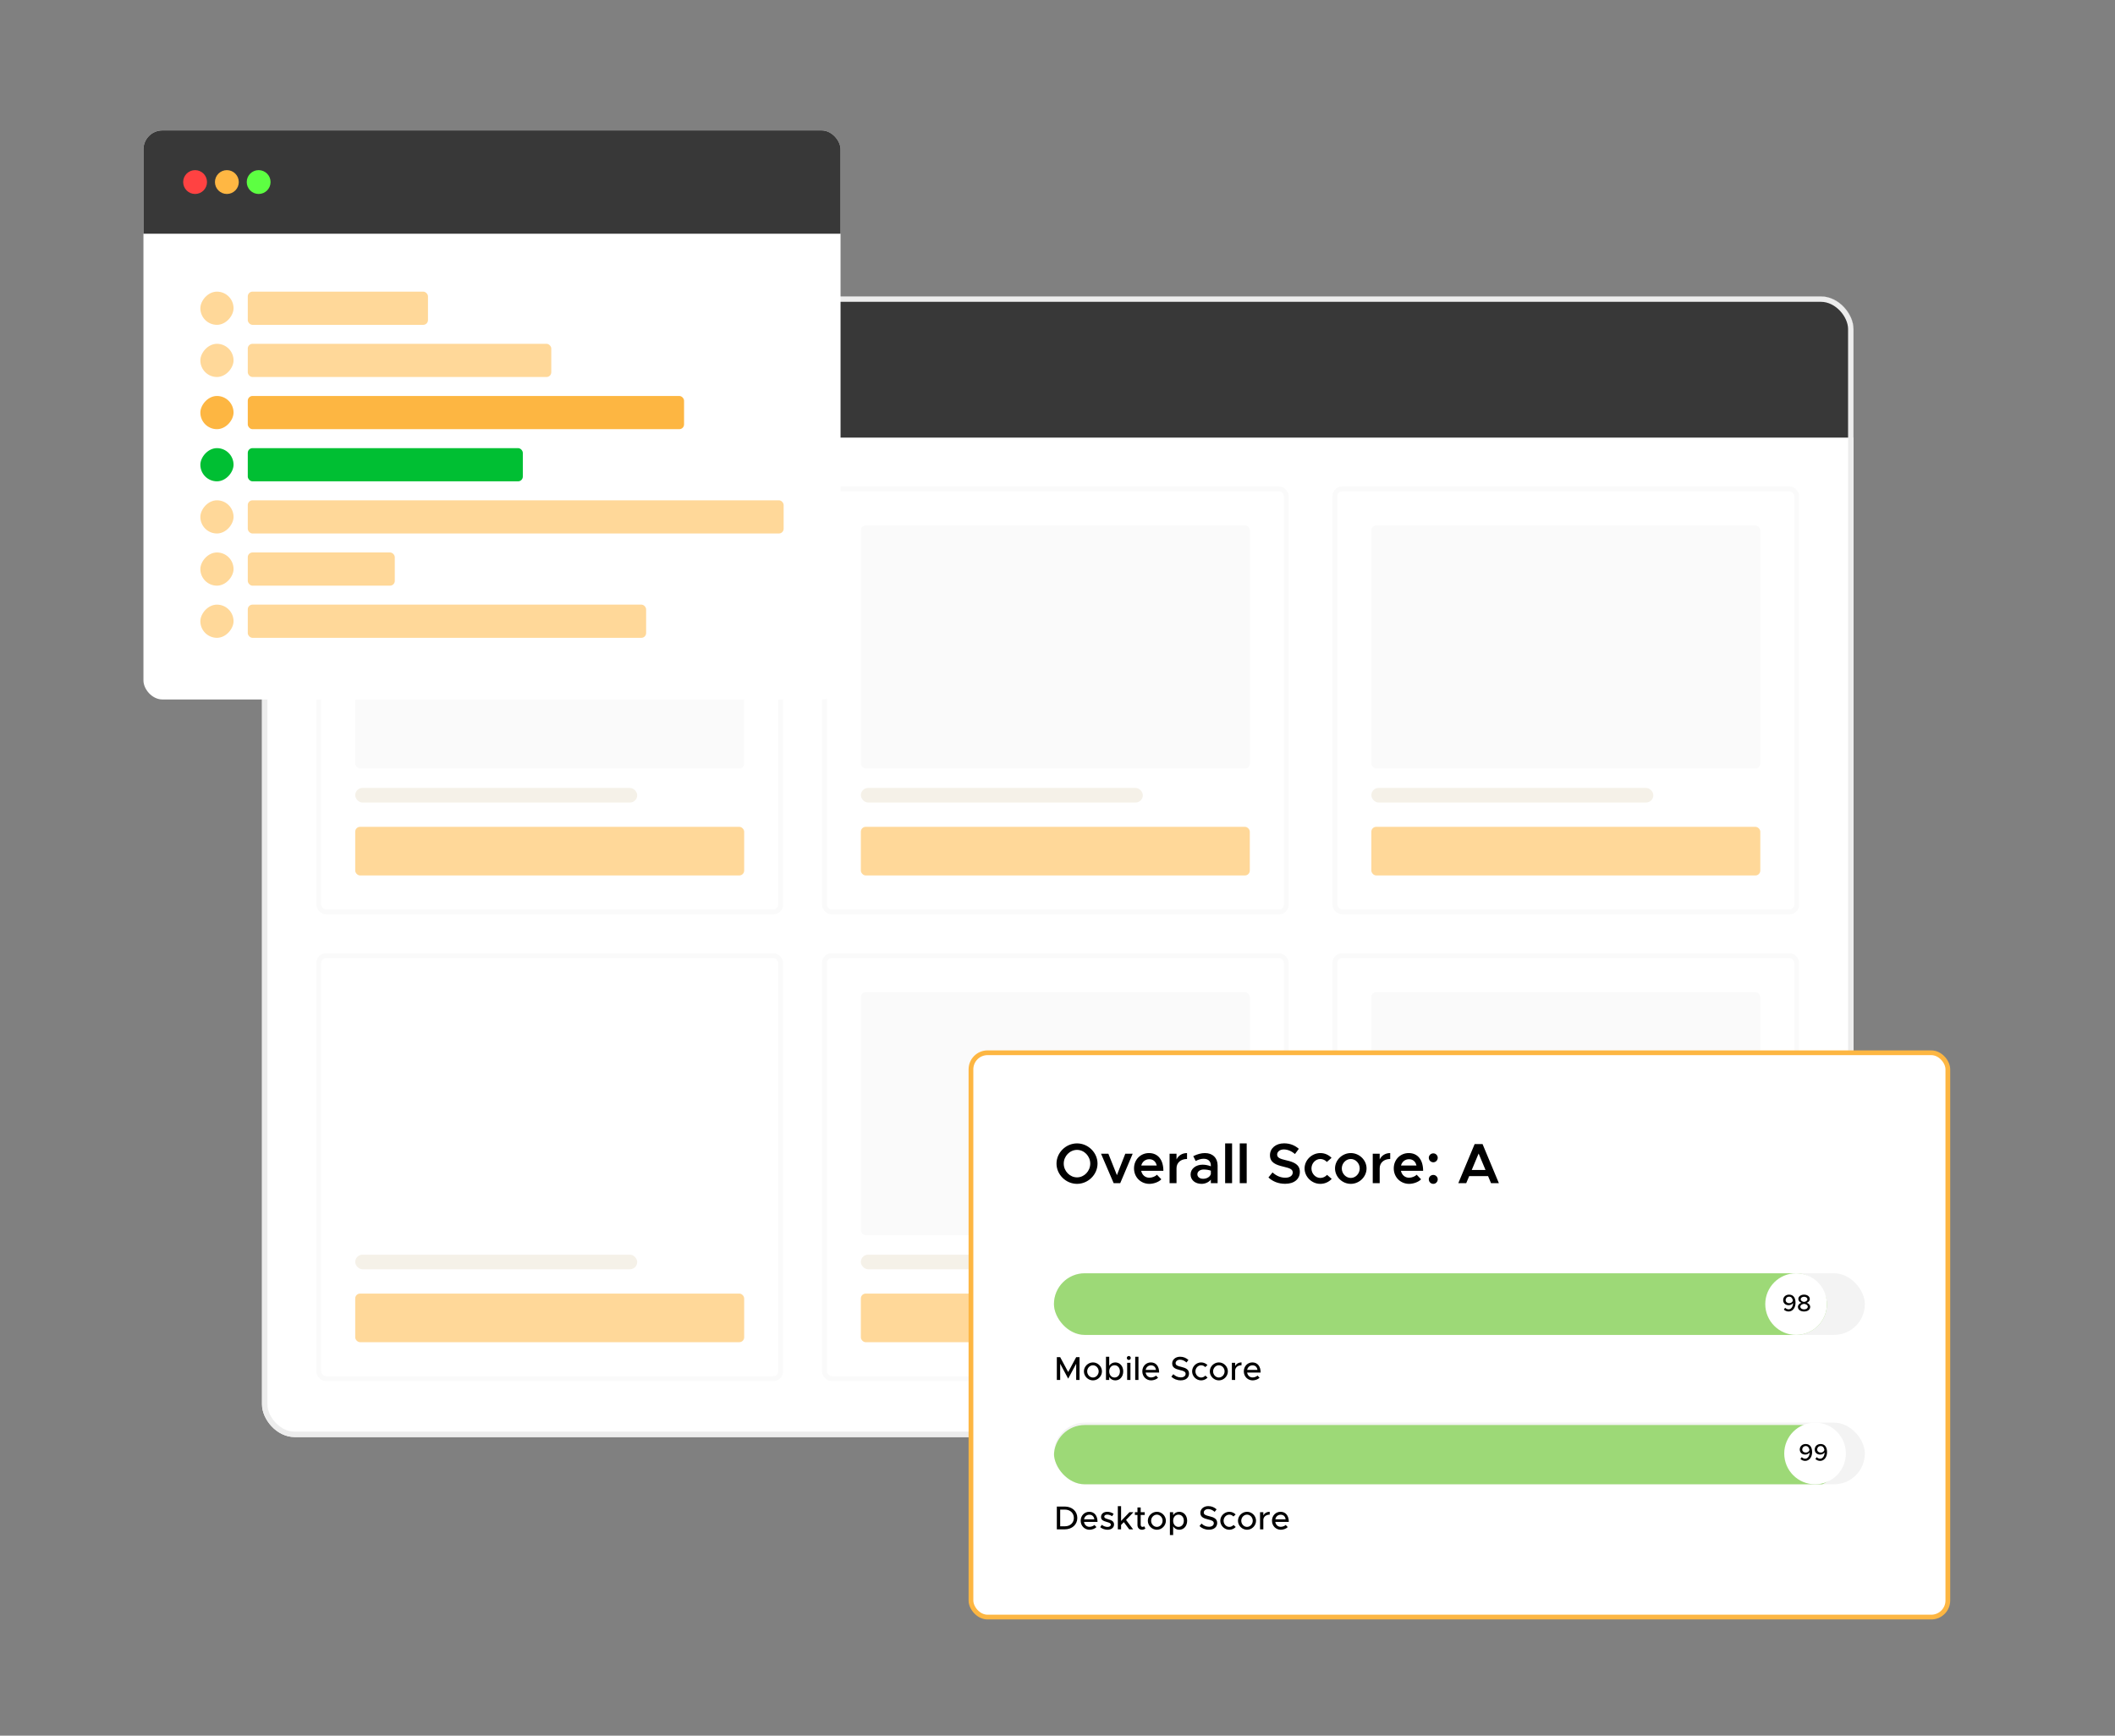 <svg width="446" height="366" viewBox="0 0 446 366" fill="none" xmlns="http://www.w3.org/2000/svg">
<rect x="0" y="0" width="446" height="366" fill="#808080" stroke="none"/>
<g clip-path="url(#clip0_5719_23799)">
<rect x="55.25" y="62.5" width="335.608" height="240.538" rx="6.873" fill="white"/>
<rect x="55.25" y="62.5" width="395.17" height="29.781" fill="#383838"/>
<circle cx="70.14" cy="77.391" r="3.436" fill="#FF4242"/>
<circle cx="79.304" cy="77.391" r="3.436" fill="#FFB743"/>
<circle cx="88.467" cy="77.391" r="3.436" fill="#5DFF42"/>
<rect x="67.217" y="103.102" width="97.398" height="89.196" rx="1.538" stroke="#FAFAFA" stroke-width="1.025"/>
<rect x="74.907" y="110.792" width="82.02" height="51.262" rx="1.025" fill="#FAFAFA"/>
<rect x="74.907" y="166.155" width="59.464" height="3.076" rx="1.538" fill="#F5F1E8"/>
<rect x="74.907" y="174.357" width="82.02" height="10.252" rx="1.025" fill="#FFD899"/>
<rect x="67.217" y="201.526" width="97.398" height="89.196" rx="1.538" stroke="#FAFAFA" stroke-width="1.025"/>
<rect x="74.907" y="264.578" width="59.464" height="3.076" rx="1.538" fill="#F5F1E8"/>
<rect x="74.907" y="272.78" width="82.02" height="10.252" rx="1.025" fill="#FFD899"/>
<rect x="173.843" y="103.102" width="97.398" height="89.196" rx="1.538" stroke="#FAFAFA" stroke-width="1.025"/>
<rect x="181.532" y="110.792" width="82.02" height="51.262" rx="1.025" fill="#FAFAFA"/>
<rect x="181.532" y="166.155" width="59.464" height="3.076" rx="1.538" fill="#F5F1E8"/>
<rect x="181.532" y="174.357" width="82.02" height="10.252" rx="1.025" fill="#FFD899"/>
<rect x="173.843" y="201.526" width="97.398" height="89.196" rx="1.538" stroke="#FAFAFA" stroke-width="1.025"/>
<rect x="181.532" y="209.215" width="82.02" height="51.262" rx="1.025" fill="#FAFAFA"/>
<rect x="181.532" y="264.578" width="59.464" height="3.076" rx="1.538" fill="#F5F1E8"/>
<rect x="181.532" y="272.781" width="82.02" height="10.252" rx="1.025" fill="#FFD899"/>
<rect x="281.493" y="103.102" width="97.398" height="89.196" rx="1.538" stroke="#FAFAFA" stroke-width="1.025"/>
<rect x="289.182" y="110.792" width="82.02" height="51.262" rx="1.025" fill="#FAFAFA"/>
<rect x="289.182" y="166.155" width="59.464" height="3.076" rx="1.538" fill="#F5F1E8"/>
<rect x="289.182" y="174.357" width="82.02" height="10.252" rx="1.025" fill="#FFD899"/>
<rect x="281.493" y="201.526" width="97.398" height="89.196" rx="1.538" stroke="#FAFAFA" stroke-width="1.025"/>
<rect x="289.182" y="209.215" width="82.02" height="51.262" rx="1.025" fill="#FAFAFA"/>
<rect x="289.182" y="264.578" width="59.464" height="3.076" rx="1.538" fill="#F5F1E8"/>
<rect x="289.182" y="272.78" width="82.02" height="10.252" rx="1.025" fill="#FFD899"/>
</g>
<rect x="55.823" y="63.073" width="334.463" height="239.393" rx="6.3" stroke="#EDEDED" stroke-width="1.145"/>
<g clip-path="url(#clip1_5719_23799)">
<rect x="30.25" y="27.5" width="147" height="120" rx="4" fill="white"/>
<rect x="30.25" y="27.5" width="289" height="21.78" fill="#383838"/>
<circle cx="41.14" cy="38.39" r="2.513" fill="#FF4242"/>
<circle cx="47.841" cy="38.39" r="2.513" fill="#FFB743"/>
<circle cx="54.543" cy="38.39" r="2.513" fill="#5DFF42"/>
<rect x="52.25" y="61.5" width="38" height="7" rx="1" fill="#FFD899"/>
<rect width="7" height="7" rx="3.5" transform="matrix(-1 0 0 1 49.25 61.5)" fill="#FFD899"/>
<rect x="52.25" y="72.5" width="64" height="7" rx="1" fill="#FFD899"/>
<rect width="7" height="7" rx="3.5" transform="matrix(-1 0 0 1 49.25 72.5)" fill="#FFD899"/>
<rect x="52.25" y="83.5" width="92" height="7" rx="1" fill="#FDB642"/>
<rect width="7" height="7" rx="3.5" transform="matrix(-1 0 0 1 49.25 83.5)" fill="#FDB642"/>
<rect x="52.25" y="94.5" width="58" height="7" rx="1" fill="#00BF33"/>
<rect width="7" height="7" rx="3.5" transform="matrix(-1 0 0 1 49.25 94.5)" fill="#00BF33"/>
<rect x="52.25" y="105.5" width="113" height="7" rx="1" fill="#FFD899"/>
<rect width="7" height="7" rx="3.5" transform="matrix(-1 0 0 1 49.25 105.5)" fill="#FFD899"/>
<rect x="52.25" y="116.5" width="31" height="7" rx="1" fill="#FFD899"/>
<rect width="7" height="7" rx="3.5" transform="matrix(-1 0 0 1 49.25 116.5)" fill="#FFD899"/>
<rect x="52.25" y="127.5" width="84" height="7" rx="1" fill="#FFD899"/>
<rect width="7" height="7" rx="3.5" transform="matrix(-1 0 0 1 49.25 127.5)" fill="#FFD899"/>
</g>
<rect x="204.75" y="222" width="206" height="119" rx="3.5" fill="white"/>
<rect x="204.75" y="222" width="206" height="119" rx="3.5" stroke="#FDB642"/>
<path d="M227.122 249.644C224.77 249.644 222.79 247.688 222.79 245.372C222.79 243.056 224.77 241.112 227.122 241.112C229.462 241.112 231.442 243.056 231.442 245.372C231.442 247.688 229.462 249.644 227.122 249.644ZM227.122 248.276C228.634 248.276 229.906 246.956 229.906 245.372C229.906 243.8 228.634 242.48 227.122 242.48C225.598 242.48 224.314 243.8 224.314 245.372C224.314 246.956 225.598 248.276 227.122 248.276ZM234.845 249.5L232.181 243.296H233.729L235.529 247.808L237.293 243.296H238.853L236.225 249.5H234.845ZM242.364 248.348C242.94 248.348 243.624 248.084 243.972 247.724L244.896 248.684C244.356 249.26 243.276 249.644 242.376 249.644C240.6 249.644 239.136 248.288 239.136 246.38C239.136 244.52 240.528 243.152 242.292 243.152C244.212 243.152 245.328 244.604 245.328 246.896H240.648C240.828 247.748 241.476 248.348 242.364 248.348ZM242.352 244.448C241.536 244.448 240.876 244.964 240.66 245.78H243.924C243.756 245 243.228 244.448 242.352 244.448ZM248.097 244.496C248.493 243.668 249.297 243.152 250.317 243.152V244.4C248.985 244.4 248.097 245.192 248.097 246.368V249.5H246.633V243.296H248.097V244.496ZM254.102 243.152C255.746 243.152 256.766 244.196 256.766 245.768V249.5H255.338V248.756C254.882 249.332 254.102 249.644 253.382 249.644C252.062 249.644 251.066 248.864 251.066 247.664C251.066 246.44 252.206 245.6 253.598 245.6C254.162 245.6 254.774 245.72 255.338 245.936V245.768C255.338 245.048 254.942 244.352 253.814 244.352C253.226 244.352 252.662 244.556 252.134 244.82L251.63 243.8C252.506 243.368 253.322 243.152 254.102 243.152ZM253.706 248.576C254.414 248.576 255.17 248.216 255.338 247.556V246.86C254.882 246.704 254.366 246.62 253.814 246.62C253.082 246.62 252.494 247.028 252.494 247.616C252.494 248.204 253.01 248.576 253.706 248.576ZM258.351 249.5V241.112H259.815V249.5H258.351ZM261.433 249.5V241.112H262.897V249.5H261.433ZM271.009 249.632C269.593 249.632 268.393 249.152 267.481 248.3L268.345 247.232C269.101 247.916 269.977 248.348 271.057 248.348C272.077 248.348 272.605 247.844 272.605 247.256C272.605 246.572 272.017 246.344 270.697 246.032C268.993 245.636 267.805 245.144 267.805 243.596C267.805 242.156 269.029 241.1 270.769 241.1C272.077 241.1 273.061 241.544 273.889 242.252L273.073 243.356C272.353 242.732 271.525 242.384 270.709 242.384C269.881 242.384 269.317 242.888 269.317 243.464C269.317 244.136 269.929 244.376 271.237 244.676C272.953 245.06 274.105 245.612 274.105 247.112C274.105 248.588 272.977 249.632 271.009 249.632ZM278.413 249.644C276.625 249.644 275.101 248.156 275.101 246.392C275.101 244.628 276.625 243.152 278.437 243.152C279.373 243.152 280.201 243.548 280.789 244.16L279.805 245.024C279.469 244.652 278.953 244.4 278.425 244.4C277.405 244.4 276.553 245.312 276.553 246.392C276.553 247.484 277.405 248.396 278.425 248.396C278.965 248.396 279.493 248.144 279.841 247.748L280.825 248.6C280.225 249.236 279.397 249.644 278.413 249.644ZM284.847 249.644C283.047 249.644 281.523 248.156 281.523 246.392C281.523 244.628 283.047 243.152 284.847 243.152C286.647 243.152 288.171 244.628 288.171 246.392C288.171 248.156 286.647 249.644 284.847 249.644ZM284.847 248.396C285.867 248.396 286.731 247.484 286.731 246.392C286.731 245.312 285.867 244.4 284.847 244.4C283.815 244.4 282.951 245.312 282.951 246.392C282.951 247.484 283.815 248.396 284.847 248.396ZM290.941 244.496C291.337 243.668 292.141 243.152 293.161 243.152V244.4C291.829 244.4 290.941 245.192 290.941 246.368V249.5H289.477V243.296H290.941V244.496ZM297.137 248.348C297.713 248.348 298.397 248.084 298.745 247.724L299.669 248.684C299.129 249.26 298.049 249.644 297.149 249.644C295.373 249.644 293.909 248.288 293.909 246.38C293.909 244.52 295.301 243.152 297.065 243.152C298.985 243.152 300.101 244.604 300.101 246.896H295.421C295.601 247.748 296.249 248.348 297.137 248.348ZM297.125 244.448C296.309 244.448 295.649 244.964 295.433 245.78H298.697C298.529 245 298.001 244.448 297.125 244.448ZM302.258 245.096C301.706 245.096 301.298 244.664 301.298 244.136C301.298 243.644 301.706 243.212 302.258 243.212C302.762 243.212 303.182 243.644 303.182 244.136C303.182 244.664 302.762 245.096 302.258 245.096ZM302.258 249.644C301.706 249.644 301.298 249.212 301.298 248.684C301.298 248.192 301.706 247.76 302.258 247.76C302.762 247.76 303.182 248.192 303.182 248.684C303.182 249.212 302.762 249.644 302.258 249.644ZM314.421 249.5L313.797 248.012H309.813L309.189 249.5H307.521L310.965 241.256H312.633L316.077 249.5H314.421ZM310.353 246.716H313.257L311.805 243.248L310.353 246.716Z" fill="black"/>
<g clip-path="url(#clip2_5719_23799)">
<rect x="222.25" y="268.5" width="171" height="13" rx="6.5" fill="#F3F3F3"/>
<rect x="222.25" y="268.5" width="163" height="13" rx="6.5" fill="#9DD977"/>
<circle cx="378.75" cy="275" r="6.5" fill="white"/>
<path d="M377.27 273.005C378.225 273.005 378.63 273.75 378.63 274.73C378.63 275.77 378.015 276.56 377.175 276.56C376.755 276.56 376.44 276.4 376.175 276.165L376.435 275.775C376.65 275.97 376.865 276.105 377.18 276.105C377.705 276.105 378.1 275.54 378.115 274.78C377.905 275.065 377.56 275.235 377.18 275.235C376.55 275.235 376.025 274.84 376.025 274.16C376.025 273.5 376.545 273.005 377.27 273.005ZM377.3 274.81C377.68 274.81 377.985 274.59 378.075 274.255C377.985 273.765 377.74 273.435 377.29 273.435C376.825 273.435 376.545 273.79 376.545 274.135C376.545 274.555 376.88 274.81 377.3 274.81ZM380.429 276.56C379.704 276.56 379.134 276.185 379.134 275.595C379.134 275.17 379.454 274.865 379.864 274.725C379.489 274.575 379.224 274.315 379.224 273.925C379.224 273.34 379.809 273.005 380.429 273.005C381.069 273.005 381.639 273.355 381.639 273.925C381.639 274.335 381.349 274.59 380.999 274.725C381.409 274.87 381.724 275.175 381.724 275.595C381.724 276.19 381.149 276.56 380.429 276.56ZM380.429 274.535C380.744 274.515 381.134 274.325 381.134 273.98C381.134 273.675 380.824 273.45 380.429 273.45C380.034 273.45 379.729 273.675 379.729 273.98C379.729 274.335 380.124 274.515 380.429 274.535ZM380.429 276.115C380.869 276.115 381.214 275.885 381.214 275.55C381.214 275.185 380.769 274.965 380.429 274.955C380.094 274.965 379.644 275.185 379.644 275.55C379.644 275.885 379.989 276.115 380.429 276.115Z" fill="black"/>
</g>
<path d="M222.859 291V286.191H223.566L225.253 289.334L226.94 286.191H227.647V291H226.94V287.577L225.253 290.72L223.566 287.577V291H222.859ZM230.478 291.084C229.442 291.084 228.567 290.216 228.567 289.187C228.567 288.158 229.442 287.297 230.478 287.297C231.507 287.297 232.375 288.158 232.375 289.187C232.375 290.216 231.507 291.084 230.478 291.084ZM230.478 290.482C231.129 290.482 231.682 289.894 231.682 289.187C231.682 288.487 231.129 287.899 230.478 287.899C229.813 287.899 229.26 288.487 229.26 289.187C229.26 289.894 229.813 290.482 230.478 290.482ZM235.195 287.297C236.147 287.297 236.861 288.081 236.861 289.187C236.861 290.3 236.147 291.084 235.195 291.084C234.635 291.084 234.187 290.818 233.907 290.37V291H233.221V286.107H233.907V288.004C234.187 287.563 234.635 287.297 235.195 287.297ZM235.027 290.482C235.692 290.482 236.161 289.943 236.161 289.187C236.161 288.431 235.692 287.899 235.027 287.899C234.376 287.899 233.907 288.431 233.907 289.187C233.907 289.943 234.376 290.482 235.027 290.482ZM238.04 286.779C237.802 286.779 237.62 286.583 237.62 286.359C237.62 286.142 237.802 285.946 238.04 285.946C238.264 285.946 238.453 286.142 238.453 286.359C238.453 286.583 238.264 286.779 238.04 286.779ZM237.69 291V287.381H238.383V291H237.69ZM239.386 291V286.107H240.072V291H239.386ZM242.74 290.468C243.118 290.468 243.559 290.3 243.776 290.076L244.21 290.524C243.888 290.867 243.258 291.084 242.747 291.084C241.739 291.084 240.885 290.293 240.885 289.18C240.885 288.095 241.69 287.297 242.691 287.297C243.797 287.297 244.434 288.137 244.434 289.432H241.585C241.676 290.034 242.117 290.468 242.74 290.468ZM242.719 287.913C242.159 287.913 241.704 288.291 241.592 288.879H243.762C243.685 288.319 243.342 287.913 242.719 287.913ZM248.983 291.077C248.178 291.077 247.513 290.797 247.002 290.307L247.429 289.782C247.856 290.188 248.36 290.454 249.011 290.454C249.676 290.454 250.019 290.104 250.019 289.719C250.019 289.264 249.62 289.089 248.815 288.907C247.835 288.676 247.184 288.382 247.184 287.514C247.184 286.709 247.884 286.1 248.85 286.1C249.592 286.1 250.145 286.373 250.607 286.779L250.201 287.311C249.795 286.94 249.312 286.723 248.822 286.723C248.283 286.723 247.905 287.066 247.905 287.451C247.905 287.899 248.318 288.053 249.109 288.242C250.068 288.466 250.733 288.788 250.733 289.649C250.733 290.461 250.117 291.077 248.983 291.077ZM253.289 291.084C252.26 291.084 251.385 290.216 251.385 289.187C251.385 288.158 252.26 287.297 253.296 287.297C253.814 287.297 254.283 287.514 254.626 287.857L254.157 288.291C253.94 288.046 253.625 287.899 253.289 287.899C252.631 287.899 252.085 288.487 252.085 289.187C252.085 289.894 252.631 290.482 253.296 290.482C253.632 290.482 253.954 290.328 254.178 290.076L254.647 290.503C254.297 290.86 253.828 291.084 253.289 291.084ZM257.029 291.084C255.993 291.084 255.118 290.216 255.118 289.187C255.118 288.158 255.993 287.297 257.029 287.297C258.058 287.297 258.926 288.158 258.926 289.187C258.926 290.216 258.058 291.084 257.029 291.084ZM257.029 290.482C257.68 290.482 258.233 289.894 258.233 289.187C258.233 288.487 257.68 287.899 257.029 287.899C256.364 287.899 255.811 288.487 255.811 289.187C255.811 289.894 256.364 290.482 257.029 290.482ZM260.464 288.074C260.695 287.598 261.185 287.297 261.808 287.297V287.899C261.059 287.899 260.527 288.312 260.464 288.942V291H259.771V287.381H260.464V288.074ZM264.143 290.468C264.521 290.468 264.962 290.3 265.179 290.076L265.613 290.524C265.291 290.867 264.661 291.084 264.15 291.084C263.142 291.084 262.288 290.293 262.288 289.18C262.288 288.095 263.093 287.297 264.094 287.297C265.2 287.297 265.837 288.137 265.837 289.432H262.988C263.079 290.034 263.52 290.468 264.143 290.468ZM264.122 287.913C263.562 287.913 263.107 288.291 262.995 288.879H265.165C265.088 288.319 264.745 287.913 264.122 287.913Z" fill="black"/>
<g clip-path="url(#clip3_5719_23799)">
<rect x="222.25" y="300" width="171" height="13" rx="6.5" fill="#F3F3F3"/>
<rect x="222.25" y="300.5" width="166" height="13" rx="6.5" fill="#9DD977"/>
<circle cx="382.75" cy="306.5" r="6.5" fill="white"/>
<path d="M380.77 304.505C381.725 304.505 382.13 305.25 382.13 306.23C382.13 307.27 381.515 308.06 380.675 308.06C380.255 308.06 379.94 307.9 379.675 307.665L379.935 307.275C380.15 307.47 380.365 307.605 380.68 307.605C381.205 307.605 381.6 307.04 381.615 306.28C381.405 306.565 381.06 306.735 380.68 306.735C380.05 306.735 379.525 306.34 379.525 305.66C379.525 305 380.045 304.505 380.77 304.505ZM380.8 306.31C381.18 306.31 381.485 306.09 381.575 305.755C381.485 305.265 381.24 304.935 380.79 304.935C380.325 304.935 380.045 305.29 380.045 305.635C380.045 306.055 380.38 306.31 380.8 306.31ZM383.919 304.505C384.874 304.505 385.279 305.25 385.279 306.23C385.279 307.27 384.664 308.06 383.824 308.06C383.404 308.06 383.089 307.9 382.824 307.665L383.084 307.275C383.299 307.47 383.514 307.605 383.829 307.605C384.354 307.605 384.749 307.04 384.764 306.28C384.554 306.565 384.209 306.735 383.829 306.735C383.199 306.735 382.674 306.34 382.674 305.66C382.674 305 383.194 304.505 383.919 304.505ZM383.949 306.31C384.329 306.31 384.634 306.09 384.724 305.755C384.634 305.265 384.389 304.935 383.939 304.935C383.474 304.935 383.194 305.29 383.194 305.635C383.194 306.055 383.529 306.31 383.949 306.31Z" fill="black"/>
</g>
<path d="M222.859 322.5V317.691H224.518C226.072 317.691 227.178 318.685 227.178 320.092C227.178 321.499 226.072 322.5 224.518 322.5H222.859ZM223.566 321.856H224.56C225.673 321.856 226.45 321.128 226.45 320.092C226.45 319.063 225.673 318.335 224.56 318.335H223.566V321.856ZM229.745 321.968C230.123 321.968 230.564 321.8 230.781 321.576L231.215 322.024C230.893 322.367 230.263 322.584 229.752 322.584C228.744 322.584 227.89 321.793 227.89 320.68C227.89 319.595 228.695 318.797 229.696 318.797C230.802 318.797 231.439 319.637 231.439 320.932H228.59C228.681 321.534 229.122 321.968 229.745 321.968ZM229.724 319.413C229.164 319.413 228.709 319.791 228.597 320.379H230.767C230.69 319.819 230.347 319.413 229.724 319.413ZM233.551 322.584C233.019 322.584 232.438 322.395 232.004 322.045L232.333 321.548C232.718 321.828 233.131 321.989 233.558 321.989C233.964 321.989 234.244 321.8 234.244 321.52C234.244 321.184 233.873 321.079 233.425 320.953C232.592 320.722 232.179 320.484 232.179 319.896C232.172 319.231 232.725 318.797 233.495 318.797C233.964 318.797 234.44 318.958 234.832 319.217L234.524 319.728C234.174 319.511 233.81 319.392 233.495 319.392C233.138 319.392 232.858 319.546 232.858 319.819C232.858 320.099 233.082 320.183 233.691 320.372C234.286 320.547 234.923 320.743 234.923 321.464C234.923 322.15 234.342 322.584 233.551 322.584ZM239.019 318.881L237.458 320.519L238.949 322.5H238.123L236.989 320.981L236.408 321.569V322.5H235.722V317.607H236.408V320.729L238.179 318.881H239.019ZM241.285 321.849L241.537 322.325C241.341 322.486 241.075 322.584 240.816 322.584C240.256 322.584 239.864 322.178 239.864 321.597V319.469H239.318V318.881H239.864V317.887H240.543V318.881H241.397V319.469H240.543V321.548C240.543 321.8 240.711 321.982 240.914 321.982C241.068 321.982 241.208 321.926 241.285 321.849ZM243.958 322.584C242.922 322.584 242.047 321.716 242.047 320.687C242.047 319.658 242.922 318.797 243.958 318.797C244.987 318.797 245.855 319.658 245.855 320.687C245.855 321.716 244.987 322.584 243.958 322.584ZM243.958 321.982C244.609 321.982 245.162 321.394 245.162 320.687C245.162 319.987 244.609 319.399 243.958 319.399C243.293 319.399 242.74 319.987 242.74 320.687C242.74 321.394 243.293 321.982 243.958 321.982ZM248.675 318.797C249.627 318.797 250.341 319.581 250.341 320.687C250.341 321.8 249.627 322.584 248.675 322.584C248.115 322.584 247.667 322.318 247.387 321.87V323.704H246.701V318.881H247.387V319.504C247.667 319.063 248.115 318.797 248.675 318.797ZM248.507 321.982C249.172 321.982 249.641 321.443 249.641 320.687C249.641 319.931 249.172 319.399 248.507 319.399C247.856 319.399 247.387 319.931 247.387 320.687C247.387 321.443 247.856 321.982 248.507 321.982ZM254.924 322.577C254.119 322.577 253.454 322.297 252.943 321.807L253.37 321.282C253.797 321.688 254.301 321.954 254.952 321.954C255.617 321.954 255.96 321.604 255.96 321.219C255.96 320.764 255.561 320.589 254.756 320.407C253.776 320.176 253.125 319.882 253.125 319.014C253.125 318.209 253.825 317.6 254.791 317.6C255.533 317.6 256.086 317.873 256.548 318.279L256.142 318.811C255.736 318.44 255.253 318.223 254.763 318.223C254.224 318.223 253.846 318.566 253.846 318.951C253.846 319.399 254.259 319.553 255.05 319.742C256.009 319.966 256.674 320.288 256.674 321.149C256.674 321.961 256.058 322.577 254.924 322.577ZM259.23 322.584C258.201 322.584 257.326 321.716 257.326 320.687C257.326 319.658 258.201 318.797 259.237 318.797C259.755 318.797 260.224 319.014 260.567 319.357L260.098 319.791C259.881 319.546 259.566 319.399 259.23 319.399C258.572 319.399 258.026 319.987 258.026 320.687C258.026 321.394 258.572 321.982 259.237 321.982C259.573 321.982 259.895 321.828 260.119 321.576L260.588 322.003C260.238 322.36 259.769 322.584 259.23 322.584ZM262.969 322.584C261.933 322.584 261.058 321.716 261.058 320.687C261.058 319.658 261.933 318.797 262.969 318.797C263.998 318.797 264.866 319.658 264.866 320.687C264.866 321.716 263.998 322.584 262.969 322.584ZM262.969 321.982C263.62 321.982 264.173 321.394 264.173 320.687C264.173 319.987 263.62 319.399 262.969 319.399C262.304 319.399 261.751 319.987 261.751 320.687C261.751 321.394 262.304 321.982 262.969 321.982ZM266.405 319.574C266.636 319.098 267.126 318.797 267.749 318.797V319.399C267 319.399 266.468 319.812 266.405 320.442V322.5H265.712V318.881H266.405V319.574ZM270.084 321.968C270.462 321.968 270.903 321.8 271.12 321.576L271.554 322.024C271.232 322.367 270.602 322.584 270.091 322.584C269.083 322.584 268.229 321.793 268.229 320.68C268.229 319.595 269.034 318.797 270.035 318.797C271.141 318.797 271.778 319.637 271.778 320.932H268.929C269.02 321.534 269.461 321.968 270.084 321.968ZM270.063 319.413C269.503 319.413 269.048 319.791 268.936 320.379H271.106C271.029 319.819 270.686 319.413 270.063 319.413Z" fill="black"/>
<defs>
<clipPath id="clip0_5719_23799">
<rect x="55.25" y="62.5" width="335.608" height="240.538" rx="6.873" fill="white"/>
</clipPath>
<clipPath id="clip1_5719_23799">
<rect x="30.25" y="27.5" width="147" height="120" rx="4" fill="white"/>
</clipPath>
<clipPath id="clip2_5719_23799">
<rect x="222.25" y="268.5" width="171" height="13" rx="6.5" fill="white"/>
</clipPath>
<clipPath id="clip3_5719_23799">
<rect x="222.25" y="300" width="171" height="13" rx="6.5" fill="white"/>
</clipPath>
</defs>
</svg>
